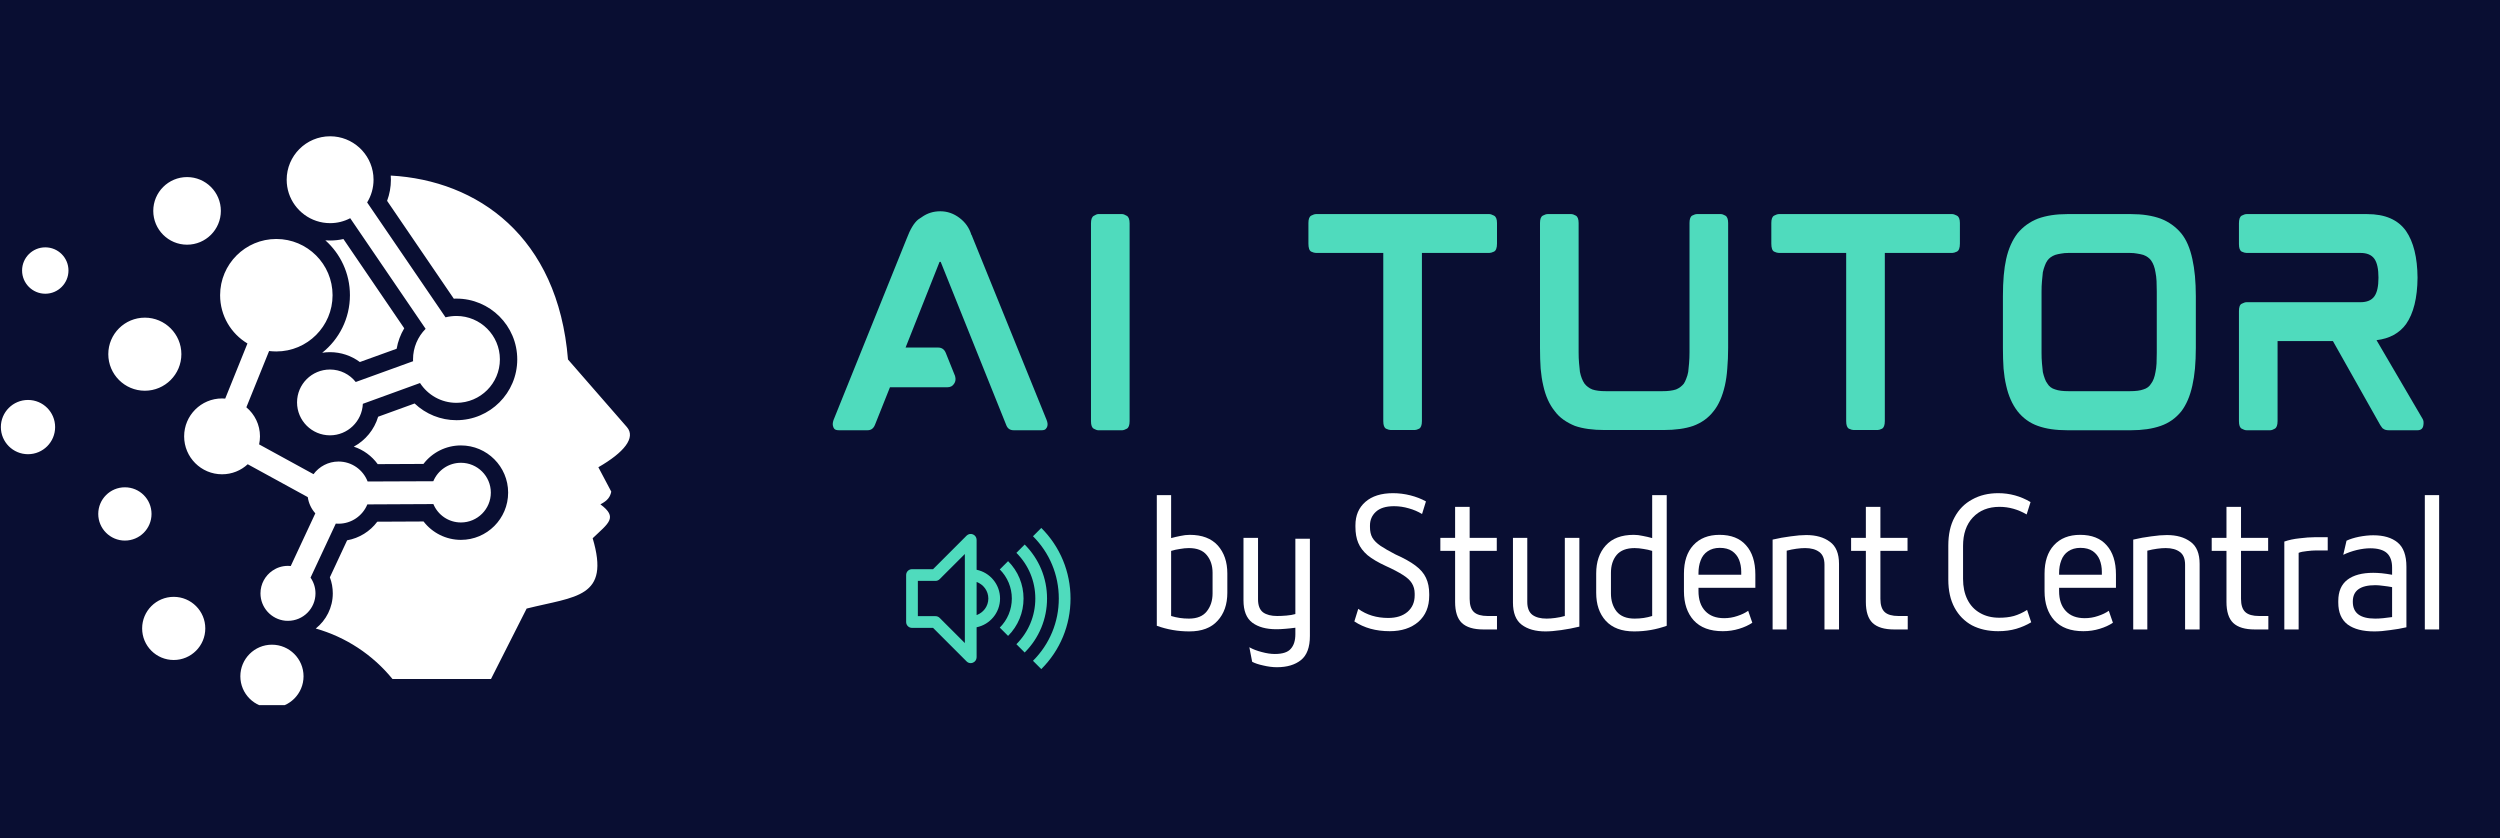 <svg xmlns="http://www.w3.org/2000/svg" xmlns:xlink="http://www.w3.org/1999/xlink" width="167" zoomAndPan="magnify" viewBox="15 14 180 41" height="56" preserveAspectRatio="xMidYMid meet" version="1.0"><rect x="15" y="14" width="180" height="41" fill="#808080" stroke="none"/><defs><g/><clipPath id="6edcbe50fc"><path d="M 0.617 0 L 209.883 0 L 209.883 70.004 L 0.617 70.004 Z M 0.617 0 " clip-rule="nonzero"/></clipPath><clipPath id="497a0d4d74"><path d="M 0.617 0 L 209.539 0 L 209.539 69.422 L 0.617 69.422 Z M 0.617 0 " clip-rule="nonzero"/></clipPath><clipPath id="5aff79efe2"><path d="M 15.062 14.129 L 60.492 14.129 L 60.492 55.09 L 15.062 55.09 Z M 15.062 14.129 " clip-rule="nonzero"/></clipPath><clipPath id="2f1e0b0f48"><path d="M 80.238 42.332 L 88 42.332 L 88 52.758 L 80.238 52.758 Z M 80.238 42.332 " clip-rule="nonzero"/></clipPath><clipPath id="d4a291a383"><path d="M 89 42.332 L 92.152 42.332 L 92.152 52.758 L 89 52.758 Z M 89 42.332 " clip-rule="nonzero"/></clipPath></defs><g clip-path="url(#6edcbe50fc)"><path fill="#ffffff" d="M 0.617 0 L 209.883 0 L 209.883 70.004 L 0.617 70.004 Z M 0.617 0 " fill-opacity="1" fill-rule="nonzero"/></g><g clip-path="url(#497a0d4d74)"><path fill="#090e32" d="M 0.617 0 L 209.434 0 L 209.434 69.422 L 0.617 69.422 Z M 0.617 0 " fill-opacity="1" fill-rule="nonzero"/></g><g clip-path="url(#5aff79efe2)"><path fill="#ffffff" d="M 17.016 33.117 C 18.098 33.117 18.969 33.992 18.969 35.07 C 18.969 36.148 18.098 37.023 17.016 37.023 C 15.938 37.023 15.062 36.148 15.062 35.07 C 15.062 33.992 15.938 33.117 17.016 33.117 M 18.262 22.129 C 19.184 22.129 19.93 22.875 19.93 23.797 C 19.93 24.719 19.184 25.469 18.262 25.469 C 17.34 25.469 16.59 24.719 16.59 23.797 C 16.59 22.875 17.34 22.129 18.262 22.129 Z M 25.43 27.191 C 26.879 27.191 28.059 28.371 28.059 29.82 C 28.059 31.273 26.879 32.453 25.43 32.453 C 23.977 32.453 22.797 31.273 22.797 29.82 C 22.797 28.367 23.977 27.191 25.43 27.191 Z M 28.469 17.07 C 29.812 17.07 30.902 18.16 30.902 19.504 C 30.902 20.848 29.812 21.938 28.469 21.938 C 27.125 21.938 26.035 20.848 26.035 19.504 C 26.035 18.16 27.125 17.07 28.469 17.07 Z M 42.871 18.781 L 47.672 25.824 L 47.863 25.82 C 50.281 25.82 52.242 27.781 52.242 30.195 C 52.242 32.613 50.281 34.574 47.863 34.574 C 46.727 34.574 45.656 34.133 44.852 33.371 L 42.227 34.324 C 41.949 35.254 41.309 36.027 40.473 36.48 C 41.164 36.707 41.766 37.148 42.195 37.738 L 45.488 37.723 C 46.121 36.898 47.109 36.391 48.188 36.391 C 50.062 36.391 51.586 37.914 51.586 39.789 C 51.586 41.668 50.062 43.191 48.188 43.191 C 47.117 43.191 46.129 42.688 45.496 41.867 L 42.164 41.883 C 41.641 42.586 40.863 43.066 39.992 43.223 L 38.75 45.887 C 38.891 46.254 38.961 46.645 38.961 47.043 C 38.961 48.066 38.48 48.984 37.734 49.574 C 39.887 50.184 41.82 51.445 43.258 53.207 L 50.352 53.207 L 52.918 48.137 C 56.457 47.25 58.953 47.379 57.672 43.074 C 58.812 41.984 59.516 41.586 58.23 40.633 C 58.766 40.355 58.934 40.086 59.012 39.719 L 58.082 37.961 C 59.941 36.895 60.793 35.828 60.137 35.07 L 55.895 30.203 C 55.176 21.328 49.363 17.305 43.133 16.961 C 43.141 17.062 43.145 17.16 43.145 17.262 C 43.145 17.785 43.051 18.297 42.871 18.781 Z M 41.879 16.941 C 41.719 15.367 40.387 14.133 38.77 14.133 C 37.043 14.133 35.641 15.535 35.641 17.262 C 35.641 17.598 35.695 17.926 35.793 18.23 C 36.203 19.48 37.379 20.387 38.77 20.387 C 39.293 20.387 39.785 20.258 40.215 20.031 L 45.645 27.996 C 45.086 28.559 44.738 29.34 44.738 30.195 L 44.742 30.328 L 40.613 31.824 C 40.18 31.277 39.512 30.926 38.758 30.926 C 37.449 30.926 36.387 31.984 36.387 33.293 C 36.387 34.602 37.449 35.664 38.758 35.664 C 40.031 35.664 41.07 34.656 41.125 33.395 L 45.242 31.898 C 45.801 32.758 46.766 33.324 47.863 33.324 C 49.594 33.324 50.992 31.922 50.992 30.195 C 50.992 28.469 49.594 27.07 47.863 27.07 C 47.594 27.07 47.328 27.105 47.078 27.168 L 41.434 18.895 C 41.727 18.418 41.895 17.859 41.895 17.262 C 41.895 17.152 41.891 17.047 41.879 16.941 Z M 34.621 45.406 C 34.098 45.762 33.754 46.363 33.754 47.043 C 33.754 48.066 34.535 48.91 35.535 49.012 C 35.602 49.02 35.664 49.02 35.734 49.02 C 36.828 49.02 37.715 48.133 37.715 47.043 C 37.715 46.621 37.582 46.23 37.359 45.91 L 39.176 42.02 L 39.375 42.027 C 40.312 42.027 41.113 41.453 41.449 40.637 L 46.203 40.613 C 46.527 41.395 47.293 41.938 48.188 41.938 C 49.375 41.938 50.34 40.977 50.34 39.789 C 50.34 38.602 49.375 37.641 48.188 37.641 C 47.289 37.641 46.523 38.188 46.199 38.969 L 41.469 38.988 C 41.145 38.148 40.332 37.551 39.375 37.551 C 38.637 37.551 37.98 37.91 37.574 38.461 L 33.656 36.316 C 33.695 36.129 33.719 35.938 33.719 35.738 C 33.719 34.898 33.336 34.145 32.738 33.645 L 34.375 29.594 C 34.547 29.613 34.723 29.625 34.895 29.625 C 37.133 29.625 38.945 27.812 38.945 25.574 C 38.945 23.34 37.133 21.527 34.895 21.527 C 32.66 21.527 30.848 23.34 30.848 25.574 C 30.848 27.055 31.637 28.344 32.816 29.051 L 31.215 33.02 L 30.988 33.008 C 29.48 33.008 28.258 34.23 28.258 35.738 C 28.258 37.246 29.48 38.469 30.988 38.469 C 31.703 38.469 32.352 38.195 32.836 37.746 L 37.16 40.113 C 37.223 40.559 37.418 40.961 37.703 41.281 L 35.934 45.074 L 35.734 45.062 C 35.32 45.062 34.938 45.188 34.621 45.406 Z M 38.758 29.676 C 39.543 29.676 40.297 29.93 40.91 30.387 L 43.559 29.43 C 43.648 28.906 43.836 28.41 44.105 27.957 L 39.727 21.531 C 39.414 21.602 39.094 21.637 38.77 21.637 L 38.426 21.625 C 39.512 22.594 40.195 24.004 40.195 25.574 C 40.195 27.254 39.414 28.75 38.199 29.719 C 38.379 29.691 38.566 29.676 38.758 29.676 Z M 34.578 50.738 C 35.836 50.738 36.855 51.758 36.855 53.012 C 36.855 54.27 35.836 55.285 34.578 55.285 C 33.324 55.285 32.305 54.27 32.305 53.012 C 32.305 51.758 33.324 50.738 34.578 50.738 Z M 27.508 47.293 C 28.762 47.293 29.781 48.312 29.781 49.566 C 29.781 50.824 28.762 51.84 27.508 51.84 C 26.25 51.84 25.234 50.824 25.234 49.566 C 25.234 48.312 26.25 47.293 27.508 47.293 Z M 23.992 39.406 C 25.055 39.406 25.91 40.262 25.91 41.324 C 25.91 42.383 25.055 43.242 23.992 43.242 C 22.934 43.242 22.074 42.379 22.074 41.324 C 22.074 40.262 22.934 39.406 23.992 39.406 Z M 23.992 39.406 " fill-opacity="1" fill-rule="evenodd"/></g><g fill="#4fdbbd" fill-opacity="1"><g transform="translate(73.436, 35.282)"><g><path d="M 11.625 -13.781 L 16.922 -0.719 C 16.992 -0.539 17.008 -0.391 16.969 -0.266 C 16.957 -0.211 16.922 -0.148 16.859 -0.078 C 16.805 -0.016 16.707 0.016 16.562 0.016 L 14.547 0.016 C 14.273 0.016 14.094 -0.117 14 -0.391 L 9.312 -12.062 C 9.301 -12.094 9.297 -12.109 9.297 -12.109 L 9.219 -12.109 C 9.219 -12.109 9.211 -12.102 9.203 -12.094 C 9.203 -12.094 9.195 -12.078 9.188 -12.047 L 6.766 -5.938 L 9.109 -5.938 C 9.367 -5.938 9.551 -5.812 9.656 -5.562 L 10.328 -3.891 C 10.391 -3.672 10.367 -3.488 10.266 -3.344 C 10.16 -3.164 9.992 -3.078 9.766 -3.078 L 5.641 -3.078 L 4.562 -0.375 C 4.457 -0.113 4.281 0.016 4.031 0.016 L 1.969 0.016 C 1.812 0.016 1.703 -0.016 1.641 -0.078 C 1.586 -0.148 1.555 -0.211 1.547 -0.266 C 1.504 -0.379 1.516 -0.531 1.578 -0.719 L 6.844 -13.781 C 7.094 -14.445 7.367 -14.906 7.672 -15.156 C 7.711 -15.188 7.758 -15.219 7.812 -15.25 C 7.863 -15.289 7.91 -15.32 7.953 -15.344 C 8.336 -15.613 8.773 -15.75 9.266 -15.75 C 9.773 -15.75 10.238 -15.586 10.656 -15.266 C 11.07 -14.953 11.352 -14.551 11.5 -14.062 C 11.531 -14.031 11.551 -13.988 11.562 -13.938 C 11.582 -13.883 11.602 -13.832 11.625 -13.781 Z M 11.625 -13.781 "/></g></g></g><g fill="#4fdbbd" fill-opacity="1"><g transform="translate(92.035, 35.282)"><g><path d="M 3.766 -15.547 C 3.848 -15.547 3.957 -15.504 4.094 -15.422 C 4.227 -15.348 4.297 -15.164 4.297 -14.875 L 4.297 -0.641 C 4.297 -0.348 4.227 -0.164 4.094 -0.094 C 3.957 -0.02 3.848 0.016 3.766 0.016 L 2.031 0.016 C 1.957 0.016 1.852 -0.02 1.719 -0.094 C 1.582 -0.164 1.516 -0.348 1.516 -0.641 L 1.516 -14.875 C 1.516 -15.164 1.582 -15.348 1.719 -15.422 C 1.852 -15.504 1.957 -15.547 2.031 -15.547 Z M 3.766 -15.547 "/></g></g></g><g fill="#4fdbbd" fill-opacity="1"><g transform="translate(97.919, 35.282)"><g/></g></g><g fill="#4fdbbd" fill-opacity="1"><g transform="translate(107.69, 35.282)"><g><path d="M 14.547 -15.547 C 14.629 -15.547 14.738 -15.508 14.875 -15.438 C 15.02 -15.363 15.094 -15.188 15.094 -14.906 L 15.094 -13.422 C 15.094 -13.109 15.02 -12.914 14.875 -12.844 C 14.738 -12.781 14.629 -12.75 14.547 -12.75 L 9.688 -12.75 L 9.688 -0.641 C 9.688 -0.348 9.617 -0.164 9.484 -0.094 C 9.359 -0.031 9.254 0 9.172 0 L 7.438 0 C 7.352 0 7.242 -0.031 7.109 -0.094 C 6.973 -0.164 6.906 -0.348 6.906 -0.641 L 6.906 -12.75 L 2.062 -12.75 C 1.969 -12.75 1.852 -12.781 1.719 -12.844 C 1.582 -12.914 1.516 -13.109 1.516 -13.422 L 1.516 -14.906 C 1.516 -15.188 1.582 -15.363 1.719 -15.438 C 1.852 -15.508 1.969 -15.547 2.062 -15.547 Z M 14.547 -15.547 "/></g></g></g><g fill="#4fdbbd" fill-opacity="1"><g transform="translate(124.364, 35.282)"><g><path d="M 14.547 -15.547 C 14.629 -15.547 14.734 -15.508 14.859 -15.438 C 14.992 -15.363 15.062 -15.188 15.062 -14.906 L 15.062 -5.906 C 15.062 -5.375 15.039 -4.879 15 -4.422 C 14.969 -3.973 14.91 -3.566 14.828 -3.203 C 14.648 -2.422 14.379 -1.805 14.016 -1.359 C 13.648 -0.879 13.16 -0.523 12.547 -0.297 C 11.973 -0.098 11.258 0 10.406 0 L 6.172 0 C 5.316 0 4.602 -0.098 4.031 -0.297 C 3.75 -0.41 3.477 -0.555 3.219 -0.734 C 2.969 -0.91 2.754 -1.117 2.578 -1.359 C 2.191 -1.836 1.914 -2.453 1.75 -3.203 C 1.664 -3.566 1.602 -3.973 1.562 -4.422 C 1.531 -4.879 1.516 -5.375 1.516 -5.906 L 1.516 -14.906 C 1.516 -15.188 1.582 -15.363 1.719 -15.438 C 1.852 -15.508 1.969 -15.547 2.062 -15.547 L 3.766 -15.547 C 3.859 -15.547 3.969 -15.508 4.094 -15.438 C 4.227 -15.363 4.297 -15.188 4.297 -14.906 L 4.297 -5.594 C 4.297 -5.32 4.305 -5.062 4.328 -4.812 C 4.348 -4.57 4.367 -4.363 4.391 -4.188 C 4.461 -3.844 4.57 -3.562 4.719 -3.344 C 4.863 -3.156 5.051 -3.016 5.281 -2.922 C 5.406 -2.879 5.547 -2.848 5.703 -2.828 C 5.867 -2.805 6.055 -2.797 6.266 -2.797 L 10.328 -2.797 C 10.535 -2.797 10.719 -2.805 10.875 -2.828 C 11.039 -2.848 11.188 -2.879 11.312 -2.922 C 11.539 -3.016 11.727 -3.156 11.875 -3.344 C 11.938 -3.438 11.992 -3.555 12.047 -3.703 C 12.109 -3.848 12.156 -4.008 12.188 -4.188 C 12.207 -4.363 12.227 -4.57 12.25 -4.812 C 12.27 -5.062 12.281 -5.32 12.281 -5.594 L 12.281 -14.906 C 12.281 -15.188 12.344 -15.363 12.469 -15.438 C 12.602 -15.508 12.719 -15.547 12.812 -15.547 Z M 14.547 -15.547 "/></g></g></g><g fill="#4fdbbd" fill-opacity="1"><g transform="translate(141.019, 35.282)"><g><path d="M 14.547 -15.547 C 14.629 -15.547 14.738 -15.508 14.875 -15.438 C 15.02 -15.363 15.094 -15.188 15.094 -14.906 L 15.094 -13.422 C 15.094 -13.109 15.02 -12.914 14.875 -12.844 C 14.738 -12.781 14.629 -12.75 14.547 -12.75 L 9.688 -12.75 L 9.688 -0.641 C 9.688 -0.348 9.617 -0.164 9.484 -0.094 C 9.359 -0.031 9.254 0 9.172 0 L 7.438 0 C 7.352 0 7.242 -0.031 7.109 -0.094 C 6.973 -0.164 6.906 -0.348 6.906 -0.641 L 6.906 -12.75 L 2.062 -12.75 C 1.969 -12.75 1.852 -12.781 1.719 -12.844 C 1.582 -12.914 1.516 -13.109 1.516 -13.422 L 1.516 -14.906 C 1.516 -15.188 1.582 -15.363 1.719 -15.438 C 1.852 -15.508 1.969 -15.547 2.062 -15.547 Z M 14.547 -15.547 "/></g></g></g><g fill="#4fdbbd" fill-opacity="1"><g transform="translate(157.694, 35.282)"><g><path d="M 14.359 -14.156 C 14.723 -13.707 14.988 -13.094 15.156 -12.312 C 15.238 -11.945 15.301 -11.535 15.344 -11.078 C 15.383 -10.629 15.406 -10.148 15.406 -9.641 L 15.406 -5.906 C 15.406 -5.375 15.383 -4.879 15.344 -4.422 C 15.301 -3.973 15.238 -3.566 15.156 -3.203 C 14.988 -2.441 14.723 -1.82 14.359 -1.344 C 13.961 -0.852 13.469 -0.504 12.875 -0.297 C 12.27 -0.086 11.562 0.016 10.75 0.016 L 6.141 0.016 C 5.316 0.016 4.613 -0.086 4.031 -0.297 C 3.445 -0.504 2.957 -0.859 2.562 -1.359 C 2.188 -1.848 1.914 -2.461 1.75 -3.203 C 1.664 -3.566 1.602 -3.973 1.562 -4.422 C 1.531 -4.879 1.516 -5.375 1.516 -5.906 L 1.516 -9.641 C 1.516 -10.723 1.594 -11.613 1.75 -12.312 C 1.914 -13.051 2.188 -13.664 2.562 -14.156 C 2.957 -14.633 3.445 -14.988 4.031 -15.219 C 4.633 -15.438 5.336 -15.547 6.141 -15.547 L 10.75 -15.547 C 11.562 -15.547 12.27 -15.438 12.875 -15.219 C 13.469 -14.988 13.961 -14.633 14.359 -14.156 Z M 12.594 -9.953 C 12.594 -10.234 12.586 -10.488 12.578 -10.719 C 12.566 -10.957 12.539 -11.172 12.5 -11.359 C 12.445 -11.703 12.344 -11.984 12.188 -12.203 C 12.062 -12.379 11.875 -12.516 11.625 -12.609 C 11.488 -12.648 11.344 -12.68 11.188 -12.703 C 11.031 -12.734 10.852 -12.75 10.656 -12.75 L 6.25 -12.75 C 6.039 -12.75 5.859 -12.734 5.703 -12.703 C 5.547 -12.68 5.406 -12.648 5.281 -12.609 C 5.031 -12.516 4.844 -12.379 4.719 -12.203 C 4.645 -12.098 4.582 -11.973 4.531 -11.828 C 4.477 -11.691 4.43 -11.535 4.391 -11.359 C 4.367 -11.172 4.348 -10.957 4.328 -10.719 C 4.305 -10.488 4.297 -10.234 4.297 -9.953 L 4.297 -5.562 C 4.297 -5.289 4.305 -5.035 4.328 -4.797 C 4.348 -4.566 4.367 -4.359 4.391 -4.172 C 4.43 -4.004 4.477 -3.848 4.531 -3.703 C 4.582 -3.555 4.645 -3.438 4.719 -3.344 C 4.844 -3.133 5.031 -2.992 5.281 -2.922 C 5.508 -2.836 5.832 -2.797 6.25 -2.797 L 10.656 -2.797 C 11.07 -2.797 11.395 -2.836 11.625 -2.922 C 11.875 -2.992 12.062 -3.133 12.188 -3.344 C 12.332 -3.531 12.438 -3.805 12.5 -4.172 C 12.539 -4.359 12.566 -4.566 12.578 -4.797 C 12.586 -5.035 12.594 -5.289 12.594 -5.562 Z M 12.594 -9.953 "/></g></g></g><g fill="#4fdbbd" fill-opacity="1"><g transform="translate(174.688, 35.282)"><g><path d="M 14.375 -11.031 L 14.375 -10.922 C 14.375 -10.93 14.375 -10.938 14.375 -10.938 C 14.375 -10.945 14.375 -10.957 14.375 -10.969 C 14.375 -10.988 14.375 -11 14.375 -11 C 14.375 -11.008 14.375 -11.02 14.375 -11.031 Z M 14.734 -0.812 C 14.805 -0.707 14.828 -0.555 14.797 -0.359 C 14.766 -0.109 14.625 0.016 14.375 0.016 L 12.297 0.016 C 12.129 0.016 12 -0.02 11.906 -0.094 C 11.863 -0.113 11.828 -0.148 11.797 -0.203 C 11.766 -0.254 11.727 -0.305 11.688 -0.359 L 8.281 -6.406 L 4.297 -6.406 L 4.297 -0.641 C 4.297 -0.348 4.227 -0.164 4.094 -0.094 C 3.969 -0.02 3.859 0.016 3.766 0.016 L 2.062 0.016 C 1.969 0.016 1.852 -0.02 1.719 -0.094 C 1.582 -0.164 1.516 -0.348 1.516 -0.641 L 1.516 -8.562 C 1.516 -8.852 1.582 -9.031 1.719 -9.094 C 1.852 -9.164 1.969 -9.203 2.062 -9.203 L 10.266 -9.203 C 10.734 -9.203 11.066 -9.344 11.266 -9.625 C 11.461 -9.895 11.562 -10.344 11.562 -10.969 C 11.562 -11.602 11.461 -12.055 11.266 -12.328 C 11.066 -12.609 10.734 -12.75 10.266 -12.75 L 2.062 -12.75 C 1.969 -12.75 1.852 -12.781 1.719 -12.844 C 1.582 -12.914 1.516 -13.098 1.516 -13.391 L 1.516 -14.875 C 1.516 -15.176 1.582 -15.363 1.719 -15.438 C 1.852 -15.508 1.969 -15.547 2.062 -15.547 L 10.75 -15.547 C 12.039 -15.547 12.973 -15.141 13.547 -14.328 C 14.086 -13.547 14.363 -12.426 14.375 -10.969 C 14.363 -9.508 14.086 -8.395 13.547 -7.625 C 13.066 -6.969 12.359 -6.582 11.422 -6.469 Z M 14.734 -0.812 "/></g></g></g><g fill="#ffffff" fill-opacity="1"><g transform="translate(97.571, 49.641)"><g><path d="M 3.062 0.141 C 2.238 0.141 1.457 0.004 0.719 -0.266 L 0.719 -9.672 L 1.75 -9.672 L 1.75 -6.578 C 1.977 -6.641 2.203 -6.691 2.422 -6.734 C 2.648 -6.785 2.875 -6.812 3.094 -6.812 C 3.977 -6.812 4.648 -6.555 5.109 -6.047 C 5.566 -5.535 5.797 -4.863 5.797 -4.031 L 5.797 -2.641 C 5.797 -1.805 5.562 -1.133 5.094 -0.625 C 4.633 -0.113 3.957 0.141 3.062 0.141 Z M 3.031 -0.781 C 3.613 -0.781 4.039 -0.953 4.312 -1.297 C 4.594 -1.648 4.734 -2.082 4.734 -2.594 L 4.734 -4.078 C 4.734 -4.598 4.594 -5.023 4.312 -5.359 C 4.039 -5.691 3.613 -5.859 3.031 -5.859 C 2.82 -5.859 2.609 -5.836 2.391 -5.797 C 2.172 -5.766 1.957 -5.719 1.75 -5.656 L 1.75 -0.969 C 1.957 -0.906 2.164 -0.859 2.375 -0.828 C 2.582 -0.797 2.801 -0.781 3.031 -0.781 Z M 3.031 -0.781 "/></g></g></g><g fill="#ffffff" fill-opacity="1"><g transform="translate(103.875, 49.641)"><g><path d="M 4.391 -1.109 L 4.391 -6.531 L 5.438 -6.531 L 5.438 0.469 C 5.438 1.281 5.223 1.859 4.797 2.203 C 4.367 2.547 3.789 2.719 3.062 2.719 C 2.75 2.719 2.422 2.676 2.078 2.594 C 1.734 2.52 1.469 2.43 1.281 2.328 L 1.078 1.281 C 1.336 1.426 1.633 1.539 1.969 1.625 C 2.312 1.719 2.625 1.766 2.906 1.766 C 3.469 1.766 3.852 1.641 4.062 1.391 C 4.281 1.148 4.391 0.801 4.391 0.344 L 4.391 -0.125 C 4.16 -0.094 3.922 -0.066 3.672 -0.047 C 3.422 -0.023 3.203 -0.016 3.016 -0.016 C 2.297 -0.016 1.723 -0.172 1.297 -0.484 C 0.867 -0.805 0.656 -1.344 0.656 -2.094 L 0.656 -6.594 L 1.703 -6.594 L 1.703 -2.172 C 1.703 -1.734 1.82 -1.422 2.062 -1.234 C 2.312 -1.055 2.648 -0.969 3.078 -0.969 C 3.285 -0.969 3.508 -0.977 3.75 -1 C 3.988 -1.02 4.203 -1.055 4.391 -1.109 Z M 4.391 -1.109 "/></g></g></g><g fill="#ffffff" fill-opacity="1"><g transform="translate(110.023, 49.641)"><g/></g></g><g fill="#ffffff" fill-opacity="1"><g transform="translate(112.013, 49.641)"><g><path d="M 3.047 0.125 C 2.055 0.125 1.207 -0.109 0.5 -0.578 L 0.781 -1.484 C 1.383 -1.047 2.102 -0.828 2.938 -0.828 C 3.52 -0.828 3.984 -0.973 4.328 -1.266 C 4.672 -1.566 4.844 -1.961 4.844 -2.453 L 4.844 -2.578 C 4.844 -2.867 4.773 -3.117 4.641 -3.328 C 4.516 -3.535 4.301 -3.734 4 -3.922 C 3.695 -4.117 3.289 -4.332 2.781 -4.562 C 2.219 -4.82 1.773 -5.082 1.453 -5.344 C 1.141 -5.613 0.914 -5.91 0.781 -6.234 C 0.645 -6.555 0.578 -6.941 0.578 -7.391 L 0.578 -7.5 C 0.578 -8.207 0.816 -8.77 1.297 -9.188 C 1.773 -9.602 2.438 -9.812 3.281 -9.812 C 3.707 -9.812 4.125 -9.758 4.531 -9.656 C 4.945 -9.551 5.32 -9.406 5.656 -9.219 L 5.375 -8.312 C 5.082 -8.488 4.766 -8.625 4.422 -8.719 C 4.078 -8.82 3.723 -8.875 3.359 -8.875 C 2.773 -8.875 2.336 -8.738 2.047 -8.469 C 1.766 -8.207 1.625 -7.879 1.625 -7.484 L 1.625 -7.375 C 1.625 -7.07 1.68 -6.816 1.797 -6.609 C 1.922 -6.398 2.117 -6.203 2.391 -6.016 C 2.66 -5.836 3.016 -5.633 3.453 -5.406 C 4.066 -5.133 4.551 -4.863 4.906 -4.594 C 5.258 -4.332 5.508 -4.039 5.656 -3.719 C 5.812 -3.395 5.891 -3.004 5.891 -2.547 L 5.891 -2.438 C 5.891 -1.633 5.629 -1.004 5.109 -0.547 C 4.586 -0.098 3.898 0.125 3.047 0.125 Z M 3.047 0.125 "/></g></g></g><g fill="#ffffff" fill-opacity="1"><g transform="translate(118.424, 49.641)"><g><path d="M 4.359 0 L 3.375 0 C 2.676 0 2.16 -0.156 1.828 -0.469 C 1.504 -0.781 1.344 -1.285 1.344 -1.984 L 1.344 -5.656 L 0.281 -5.656 L 0.281 -6.594 L 1.344 -6.594 L 1.344 -8.828 L 2.391 -8.828 L 2.391 -6.594 L 4.344 -6.594 L 4.344 -5.656 L 2.391 -5.656 L 2.391 -2.203 C 2.391 -1.766 2.492 -1.445 2.703 -1.25 C 2.91 -1.062 3.238 -0.969 3.688 -0.969 L 4.359 -0.969 Z M 4.359 0 "/></g></g></g><g fill="#ffffff" fill-opacity="1"><g transform="translate(123.214, 49.641)"><g><path d="M 3.062 0.141 C 2.344 0.141 1.77 -0.02 1.344 -0.344 C 0.926 -0.664 0.719 -1.195 0.719 -1.938 L 0.719 -6.594 L 1.75 -6.594 L 1.75 -1.984 C 1.75 -1.547 1.875 -1.234 2.125 -1.047 C 2.375 -0.867 2.711 -0.781 3.141 -0.781 C 3.328 -0.781 3.535 -0.797 3.766 -0.828 C 4.004 -0.859 4.234 -0.906 4.453 -0.969 L 4.453 -6.594 L 5.5 -6.594 L 5.5 -0.203 C 5.07 -0.098 4.633 -0.016 4.188 0.047 C 3.75 0.109 3.375 0.141 3.062 0.141 Z M 3.062 0.141 "/></g></g></g><g fill="#ffffff" fill-opacity="1"><g transform="translate(129.41, 49.641)"><g><path d="M 3.25 0.141 C 2.352 0.141 1.672 -0.113 1.203 -0.625 C 0.742 -1.133 0.516 -1.805 0.516 -2.641 L 0.516 -4.031 C 0.516 -4.863 0.742 -5.535 1.203 -6.047 C 1.66 -6.555 2.332 -6.812 3.219 -6.812 C 3.438 -6.812 3.656 -6.785 3.875 -6.734 C 4.102 -6.691 4.328 -6.641 4.547 -6.578 L 4.547 -9.672 L 5.594 -9.672 L 5.594 -0.266 C 4.852 0.004 4.07 0.141 3.25 0.141 Z M 3.281 -0.781 C 3.508 -0.781 3.727 -0.797 3.938 -0.828 C 4.145 -0.859 4.348 -0.906 4.547 -0.969 L 4.547 -5.656 C 4.348 -5.719 4.141 -5.766 3.922 -5.797 C 3.703 -5.836 3.488 -5.859 3.281 -5.859 C 2.695 -5.859 2.266 -5.691 1.984 -5.359 C 1.711 -5.023 1.578 -4.598 1.578 -4.078 L 1.578 -2.594 C 1.578 -2.082 1.711 -1.648 1.984 -1.297 C 2.266 -0.953 2.695 -0.781 3.281 -0.781 Z M 3.281 -0.781 "/></g></g></g><g fill="#ffffff" fill-opacity="1"><g transform="translate(135.713, 49.641)"><g><path d="M 5.672 -3.953 L 5.672 -3 L 1.578 -3 L 1.578 -2.766 C 1.578 -2.148 1.738 -1.672 2.062 -1.328 C 2.383 -0.984 2.836 -0.812 3.422 -0.812 C 3.754 -0.812 4.07 -0.863 4.375 -0.969 C 4.688 -1.07 4.945 -1.195 5.156 -1.344 L 5.453 -0.484 C 5.191 -0.305 4.875 -0.16 4.5 -0.047 C 4.133 0.066 3.742 0.125 3.328 0.125 C 2.41 0.125 1.711 -0.133 1.234 -0.656 C 0.766 -1.176 0.531 -1.875 0.531 -2.75 L 0.531 -4.016 C 0.531 -4.891 0.754 -5.57 1.203 -6.062 C 1.66 -6.562 2.289 -6.812 3.094 -6.812 C 3.926 -6.812 4.562 -6.562 5 -6.062 C 5.445 -5.57 5.672 -4.867 5.672 -3.953 Z M 3.109 -5.875 C 2.766 -5.875 2.473 -5.789 2.234 -5.625 C 2.004 -5.469 1.836 -5.25 1.734 -4.969 C 1.629 -4.695 1.578 -4.395 1.578 -4.062 L 1.578 -3.938 L 4.656 -3.938 L 4.656 -4.156 C 4.656 -4.469 4.602 -4.754 4.5 -5.016 C 4.395 -5.273 4.227 -5.484 4 -5.641 C 3.77 -5.797 3.473 -5.875 3.109 -5.875 Z M 3.109 -5.875 "/></g></g></g><g fill="#ffffff" fill-opacity="1"><g transform="translate(141.909, 49.641)"><g><path d="M 1.734 0 L 0.719 0 L 0.719 -6.469 C 1.145 -6.57 1.578 -6.648 2.016 -6.703 C 2.453 -6.766 2.828 -6.797 3.141 -6.797 C 3.848 -6.797 4.414 -6.633 4.844 -6.312 C 5.281 -6 5.5 -5.469 5.5 -4.719 L 5.5 0 L 4.453 0 L 4.453 -4.656 C 4.453 -5.094 4.328 -5.398 4.078 -5.578 C 3.828 -5.766 3.488 -5.859 3.062 -5.859 C 2.875 -5.859 2.664 -5.844 2.438 -5.812 C 2.207 -5.781 1.973 -5.734 1.734 -5.672 Z M 1.734 0 "/></g></g></g><g fill="#ffffff" fill-opacity="1"><g transform="translate(147.998, 49.641)"><g><path d="M 4.359 0 L 3.375 0 C 2.676 0 2.16 -0.156 1.828 -0.469 C 1.504 -0.781 1.344 -1.285 1.344 -1.984 L 1.344 -5.656 L 0.281 -5.656 L 0.281 -6.594 L 1.344 -6.594 L 1.344 -8.828 L 2.391 -8.828 L 2.391 -6.594 L 4.344 -6.594 L 4.344 -5.656 L 2.391 -5.656 L 2.391 -2.203 C 2.391 -1.766 2.492 -1.445 2.703 -1.25 C 2.91 -1.062 3.238 -0.969 3.688 -0.969 L 4.359 -0.969 Z M 4.359 0 "/></g></g></g><g fill="#ffffff" fill-opacity="1"><g transform="translate(152.788, 49.641)"><g/></g></g><g fill="#ffffff" fill-opacity="1"><g transform="translate(154.778, 49.641)"><g><path d="M 4.094 0.125 C 3.375 0.125 2.742 -0.016 2.203 -0.297 C 1.672 -0.586 1.254 -1.008 0.953 -1.562 C 0.648 -2.125 0.5 -2.801 0.5 -3.594 L 0.5 -6.031 C 0.5 -6.844 0.648 -7.523 0.953 -8.078 C 1.254 -8.641 1.676 -9.066 2.219 -9.359 C 2.758 -9.66 3.383 -9.812 4.094 -9.812 C 4.926 -9.812 5.703 -9.598 6.422 -9.172 L 6.141 -8.281 C 5.516 -8.645 4.863 -8.828 4.188 -8.828 C 3.383 -8.828 2.742 -8.57 2.266 -8.062 C 1.797 -7.562 1.562 -6.879 1.562 -6.016 L 1.562 -3.641 C 1.562 -3.078 1.664 -2.582 1.875 -2.156 C 2.082 -1.738 2.383 -1.414 2.781 -1.188 C 3.176 -0.957 3.641 -0.844 4.172 -0.844 C 4.555 -0.844 4.906 -0.883 5.219 -0.969 C 5.539 -1.062 5.859 -1.207 6.172 -1.406 L 6.469 -0.516 C 6.133 -0.316 5.773 -0.16 5.391 -0.047 C 5.004 0.066 4.57 0.125 4.094 0.125 Z M 4.094 0.125 "/></g></g></g><g fill="#ffffff" fill-opacity="1"><g transform="translate(161.677, 49.641)"><g><path d="M 5.672 -3.953 L 5.672 -3 L 1.578 -3 L 1.578 -2.766 C 1.578 -2.148 1.738 -1.672 2.062 -1.328 C 2.383 -0.984 2.836 -0.812 3.422 -0.812 C 3.754 -0.812 4.07 -0.863 4.375 -0.969 C 4.688 -1.07 4.945 -1.195 5.156 -1.344 L 5.453 -0.484 C 5.191 -0.305 4.875 -0.16 4.5 -0.047 C 4.133 0.066 3.742 0.125 3.328 0.125 C 2.41 0.125 1.711 -0.133 1.234 -0.656 C 0.766 -1.176 0.531 -1.875 0.531 -2.75 L 0.531 -4.016 C 0.531 -4.891 0.754 -5.57 1.203 -6.062 C 1.66 -6.562 2.289 -6.812 3.094 -6.812 C 3.926 -6.812 4.562 -6.562 5 -6.062 C 5.445 -5.57 5.672 -4.867 5.672 -3.953 Z M 3.109 -5.875 C 2.766 -5.875 2.473 -5.789 2.234 -5.625 C 2.004 -5.469 1.836 -5.25 1.734 -4.969 C 1.629 -4.695 1.578 -4.395 1.578 -4.062 L 1.578 -3.938 L 4.656 -3.938 L 4.656 -4.156 C 4.656 -4.469 4.602 -4.754 4.5 -5.016 C 4.395 -5.273 4.227 -5.484 4 -5.641 C 3.77 -5.797 3.473 -5.875 3.109 -5.875 Z M 3.109 -5.875 "/></g></g></g><g fill="#ffffff" fill-opacity="1"><g transform="translate(167.873, 49.641)"><g><path d="M 1.734 0 L 0.719 0 L 0.719 -6.469 C 1.145 -6.57 1.578 -6.648 2.016 -6.703 C 2.453 -6.766 2.828 -6.797 3.141 -6.797 C 3.848 -6.797 4.414 -6.633 4.844 -6.312 C 5.281 -6 5.5 -5.469 5.5 -4.719 L 5.5 0 L 4.453 0 L 4.453 -4.656 C 4.453 -5.094 4.328 -5.398 4.078 -5.578 C 3.828 -5.766 3.488 -5.859 3.062 -5.859 C 2.875 -5.859 2.664 -5.844 2.438 -5.812 C 2.207 -5.781 1.973 -5.734 1.734 -5.672 Z M 1.734 0 "/></g></g></g><g fill="#ffffff" fill-opacity="1"><g transform="translate(173.962, 49.641)"><g><path d="M 4.359 0 L 3.375 0 C 2.676 0 2.16 -0.156 1.828 -0.469 C 1.504 -0.781 1.344 -1.285 1.344 -1.984 L 1.344 -5.656 L 0.281 -5.656 L 0.281 -6.594 L 1.344 -6.594 L 1.344 -8.828 L 2.391 -8.828 L 2.391 -6.594 L 4.344 -6.594 L 4.344 -5.656 L 2.391 -5.656 L 2.391 -2.203 C 2.391 -1.766 2.492 -1.445 2.703 -1.25 C 2.91 -1.062 3.238 -0.969 3.688 -0.969 L 4.359 -0.969 Z M 4.359 0 "/></g></g></g><g fill="#ffffff" fill-opacity="1"><g transform="translate(178.752, 49.641)"><g><path d="M 1.75 0 L 0.719 0 L 0.719 -6.328 C 1.039 -6.441 1.406 -6.52 1.812 -6.562 C 2.227 -6.613 2.586 -6.641 2.891 -6.641 L 3.844 -6.641 L 3.844 -5.688 L 3 -5.688 C 2.812 -5.688 2.594 -5.672 2.344 -5.641 C 2.094 -5.617 1.895 -5.578 1.75 -5.516 Z M 1.75 0 "/></g></g></g><g fill="#ffffff" fill-opacity="1"><g transform="translate(182.934, 49.641)"><g><path d="M 2.938 -6.781 C 3.688 -6.781 4.27 -6.609 4.688 -6.266 C 5.113 -5.922 5.328 -5.336 5.328 -4.516 L 5.328 -0.156 C 4.961 -0.07 4.57 -0.004 4.156 0.047 C 3.75 0.109 3.367 0.141 3.016 0.141 C 2.191 0.141 1.551 -0.023 1.094 -0.359 C 0.645 -0.703 0.422 -1.227 0.422 -1.938 L 0.422 -2.047 C 0.422 -2.734 0.641 -3.242 1.078 -3.578 C 1.516 -3.91 2.133 -4.078 2.938 -4.078 C 3.125 -4.078 3.328 -4.066 3.547 -4.047 C 3.773 -4.023 4.023 -3.988 4.297 -3.938 L 4.297 -4.453 C 4.297 -4.922 4.172 -5.27 3.922 -5.5 C 3.672 -5.727 3.27 -5.844 2.719 -5.844 C 2.426 -5.844 2.102 -5.801 1.75 -5.719 C 1.406 -5.633 1.082 -5.52 0.781 -5.375 L 1.016 -6.391 C 1.254 -6.504 1.551 -6.598 1.906 -6.672 C 2.27 -6.742 2.613 -6.781 2.938 -6.781 Z M 1.469 -2.016 L 1.469 -1.984 C 1.469 -1.18 2.004 -0.781 3.078 -0.781 C 3.242 -0.781 3.438 -0.789 3.656 -0.812 C 3.875 -0.832 4.086 -0.859 4.297 -0.891 L 4.297 -3.047 C 4.086 -3.086 3.875 -3.117 3.656 -3.141 C 3.438 -3.172 3.25 -3.188 3.094 -3.188 C 2.008 -3.188 1.469 -2.797 1.469 -2.016 Z M 1.469 -2.016 "/></g></g></g><g fill="#ffffff" fill-opacity="1"><g transform="translate(188.868, 49.641)"><g><path d="M 1.75 0 L 0.719 0 L 0.719 -9.672 L 1.75 -9.672 Z M 1.75 0 "/></g></g></g><g clip-path="url(#2f1e0b0f48)"><path fill="#4fdbbd" d="M 87.004 47.414 C 87.004 46.395 86.277 45.539 85.316 45.344 L 85.316 43.188 C 85.316 43.016 85.211 42.863 85.055 42.797 C 84.895 42.73 84.715 42.766 84.594 42.887 L 82.18 45.301 L 80.664 45.301 C 80.43 45.301 80.242 45.488 80.242 45.723 L 80.242 49.105 C 80.242 49.34 80.43 49.527 80.664 49.527 L 82.18 49.527 L 84.594 51.941 C 84.672 52.023 84.781 52.066 84.891 52.066 C 84.945 52.066 85 52.055 85.055 52.031 C 85.211 51.969 85.316 51.812 85.316 51.641 L 85.316 49.484 C 86.277 49.289 87.004 48.434 87.004 47.414 Z M 84.469 50.621 L 82.652 48.805 C 82.574 48.727 82.469 48.684 82.355 48.684 L 81.086 48.684 L 81.086 46.145 L 82.355 46.145 C 82.469 46.145 82.574 46.102 82.652 46.023 L 84.469 44.207 Z M 85.316 48.605 L 85.316 46.223 C 85.805 46.398 86.16 46.863 86.16 47.414 C 86.16 47.965 85.805 48.43 85.316 48.605 Z M 85.316 48.605 " fill-opacity="1" fill-rule="nonzero"/></g><g clip-path="url(#d4a291a383)"><path fill="#4fdbbd" d="M 89.973 42.332 L 89.375 42.93 C 90.574 44.129 91.234 45.719 91.234 47.414 C 91.234 49.109 90.574 50.699 89.375 51.898 L 89.973 52.496 C 91.332 51.141 92.078 49.336 92.078 47.414 C 92.078 45.496 91.332 43.688 89.973 42.332 Z M 89.973 42.332 " fill-opacity="1" fill-rule="nonzero"/></g><path fill="#4fdbbd" d="M 88.777 43.527 L 88.18 44.125 C 89.059 45.004 89.543 46.172 89.543 47.414 C 89.543 48.656 89.059 49.824 88.18 50.703 L 88.777 51.301 C 89.816 50.262 90.387 48.883 90.387 47.414 C 90.387 45.945 89.816 44.566 88.777 43.527 Z M 88.777 43.527 " fill-opacity="1" fill-rule="nonzero"/><path fill="#4fdbbd" d="M 87.582 44.723 L 86.984 45.32 C 87.543 45.879 87.852 46.625 87.852 47.414 C 87.852 48.203 87.543 48.949 86.984 49.508 L 87.582 50.105 C 88.301 49.387 88.695 48.43 88.695 47.414 C 88.695 46.398 88.301 45.441 87.582 44.723 Z M 87.582 44.723 " fill-opacity="1" fill-rule="nonzero"/></svg>